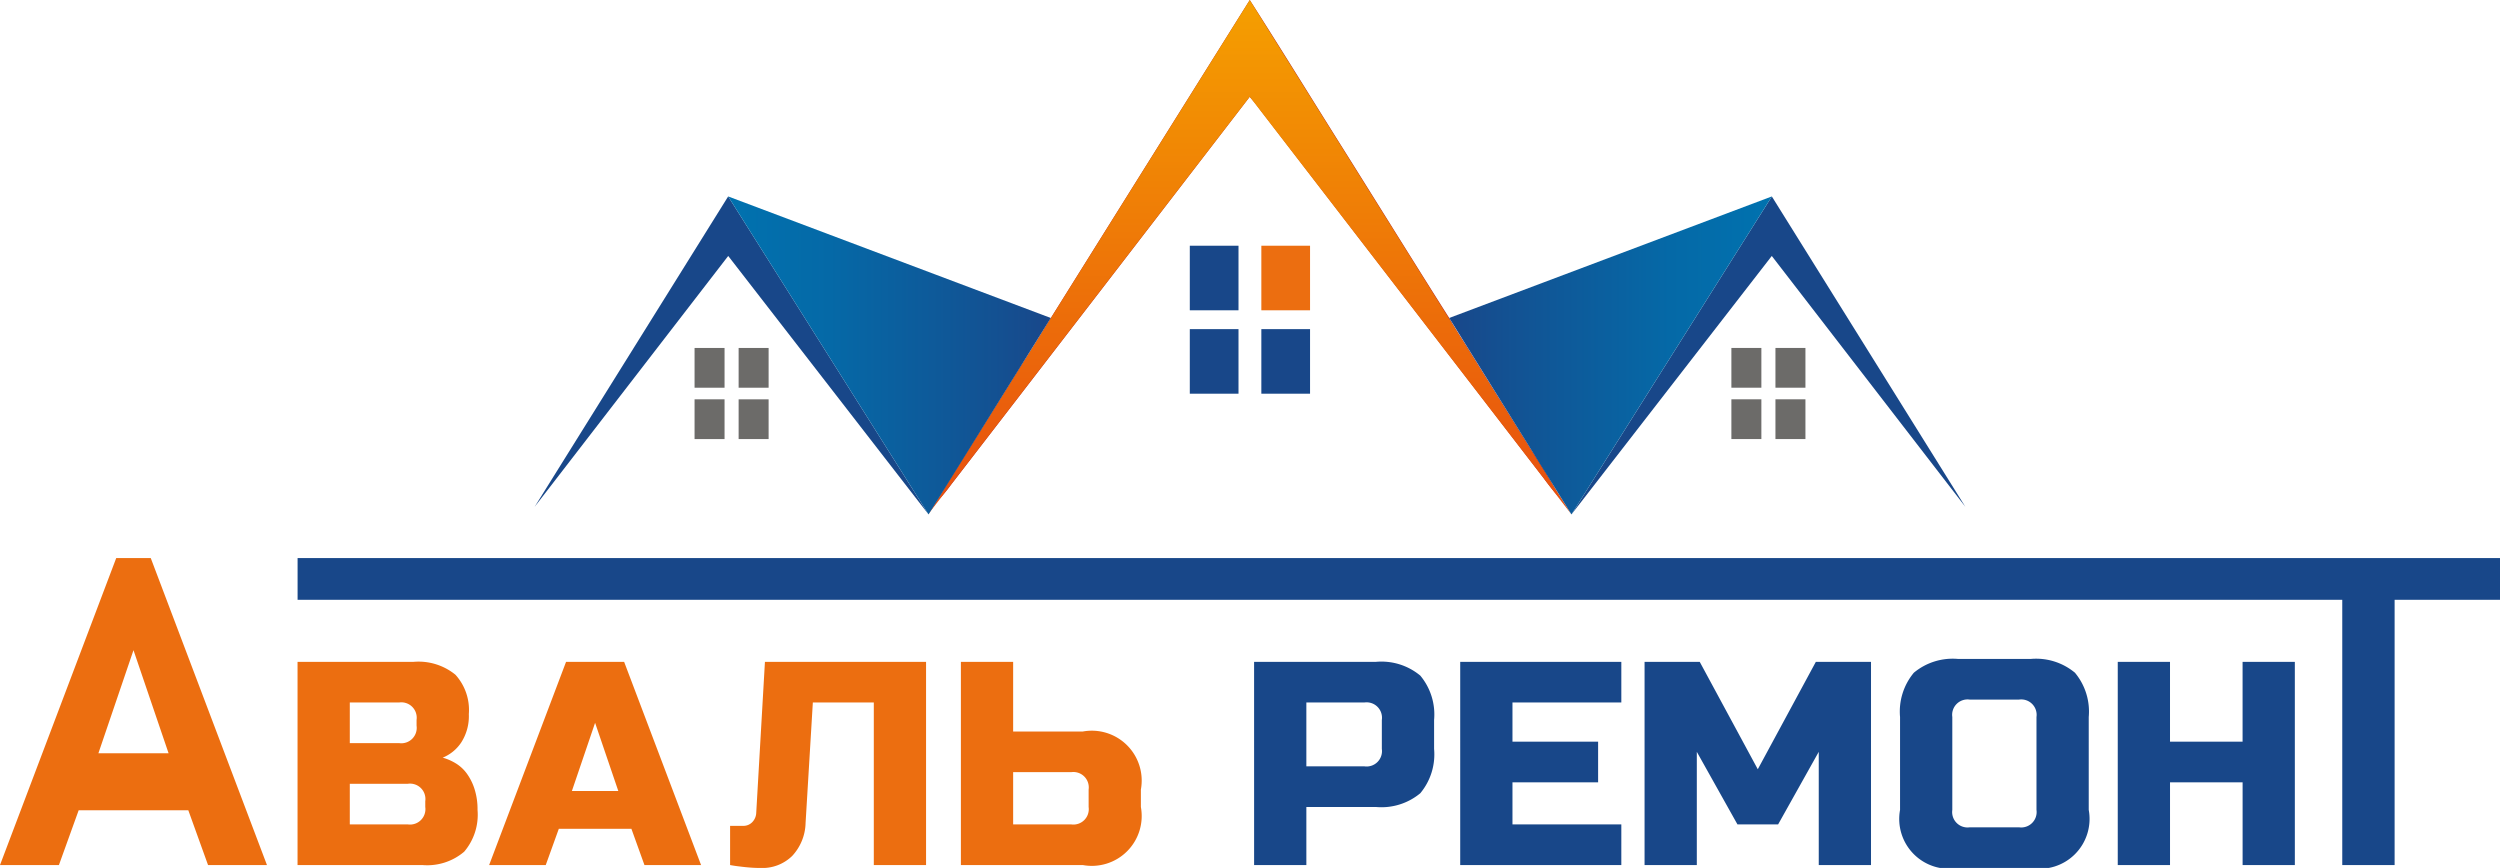 <svg id="Layer_1" data-name="Layer 1" xmlns="http://www.w3.org/2000/svg" xmlns:xlink="http://www.w3.org/1999/xlink" viewBox="0 0 197.733 68.65"><defs><style>.cls-1{fill:#b13032}.cls-2{fill:url(#linear-gradient)}.cls-3{fill:#184789}.cls-4{fill:#ec6e10}.cls-5{fill:#6c6b69}.cls-6{fill:url(#linear-gradient-2)}.cls-7{fill:url(#linear-gradient-3)}</style><linearGradient id="linear-gradient" x1="98.847" y1="40.687" x2="98.847" gradientUnits="userSpaceOnUse"><stop offset="0" stop-color="#e74e0f"/><stop offset="1" stop-color="#f59f00"/></linearGradient><linearGradient id="linear-gradient-2" x1="114.623" y1="28.112" x2="140.14" y2="28.112" gradientUnits="userSpaceOnUse"><stop offset="0" stop-color="#19478a"/><stop offset=".174" stop-color="#135192"/><stop offset=".685" stop-color="#0569a7"/><stop offset="1" stop-color="#0072af"/></linearGradient><linearGradient id="linear-gradient-3" x1="4927.538" y1="28.112" x2="4953.054" y2="28.112" gradientTransform="matrix(-1 0 0 1 5010.647 0)" xlink:href="#linear-gradient-2"/></defs><title>site-logo</title><path class="cls-1" d="M83.11 25.16Q90.974 12.576 98.848 0c2.472 3.852 4.865 7.757 7.303 11.633 2.829 4.502 5.624 9.026 8.472 13.517.427.779.916 1.52 1.394 2.268 1.675 2.724 3.386 5.426 5.078 8.14a32.813 32.813 0 0 1 2.27 3.831 15.15 15.15 0 0 1-1.282-1.592Q110.9 23.27 99.715 8.746a14.07 14.07 0 0 0-.873-1.088q-11.803 15.35-23.626 30.688a10.686 10.686 0 0 1-.89 1.086 6.954 6.954 0 0 1 .732-1.37c1.858-3.017 3.788-5.989 5.624-9.02.87-1.256 1.631-2.581 2.428-3.883z"/><path class="cls-2" d="M98.852 7.658l25.439 33.029L98.848.004V0l-.001.002L98.846 0v.004L73.403 40.687 98.842 7.658"/><path class="cls-3" d="M94.105 19.435h3.852v5.107h-3.852z"/><path class="cls-4" d="M99.764 19.435h3.852v5.107h-3.852z"/><path class="cls-3" d="M94.105 26.032h3.852v5.107h-3.852zm5.659 0h3.852v5.107h-3.852z"/><path class="cls-5" d="M136.941 27.52h2.372v3.145h-2.372zm3.485 0h2.372v3.145h-2.372zm-3.485 4.062h2.372v3.145h-2.372zm3.485 0h2.372v3.145h-2.372z"/><path class="cls-3" d="M140.136 20.244l-15.845 20.443 15.849-25.15 15.308 24.55-15.312-19.843z"/><path class="cls-6" d="M140.14 15.537l-25.517 9.613 9.668 15.537 15.849-25.15z"/><path class="cls-5" transform="rotate(180 59.606 29.093)" d="M58.42 27.52h2.372v3.145H58.42z"/><path class="cls-5" transform="rotate(180 56.121 29.093)" d="M54.935 27.52h2.372v3.145h-2.372z"/><path class="cls-5" transform="rotate(180 59.606 33.155)" d="M58.42 31.582h2.372v3.145H58.42z"/><path class="cls-5" transform="rotate(180 56.121 33.155)" d="M54.935 31.582h2.372v3.145h-2.372z"/><path class="cls-3" d="M57.597 20.244l15.845 20.443-15.849-25.15-15.308 24.55 15.312-19.843z"/><path class="cls-7" d="M57.593 15.537L83.11 25.15l-9.668 15.537-15.849-25.15z"/><path class="cls-4" d="M4.66 68.42H0l9.192-24.28h2.732l9.191 24.28h-4.66l-1.562-4.336h-8.67zm3.123-8.844h5.55l-2.775-8.152zm15.751-7.229h9.185a4.61 4.61 0 0 1 3.305 1.022 4.147 4.147 0 0 1 1.057 3.111 3.854 3.854 0 0 1-.597 2.239 3.213 3.213 0 0 1-1.47 1.206 4.133 4.133 0 0 1 1.01.436 3.038 3.038 0 0 1 .884.803 4.287 4.287 0 0 1 .62 1.23 5.246 5.246 0 0 1 .242 1.664 4.512 4.512 0 0 1-1.057 3.306 4.512 4.512 0 0 1-3.305 1.056h-9.874zm9.414 4.593a1.217 1.217 0 0 0-1.378-1.378h-3.903v3.214h3.903a1.217 1.217 0 0 0 1.378-1.377zm.688 6.429a1.217 1.217 0 0 0-1.377-1.378h-4.592v3.214h4.592a1.217 1.217 0 0 0 1.377-1.377zm9.529 5.051h-4.478l6.085-16.073h4.593L55.45 68.42h-4.478l-1.033-2.87h-5.74zm2.067-5.855h3.673l-1.837-5.396zm18.484 2.526a3.96 3.96 0 0 1-1.057 2.606 3.36 3.36 0 0 1-2.502.953q-.436 0-.862-.035a15.68 15.68 0 0 1-.769-.08c-.275-.03-.536-.07-.78-.115v-3.1h1.033a.965.965 0 0 0 .724-.298 1.111 1.111 0 0 0 .31-.735l.688-11.94h12.744V68.42h-4.133V55.562H64.29zm16.417-7.233h5.51a3.945 3.945 0 0 1 4.593 4.592v1.378a3.945 3.945 0 0 1-4.592 4.592H76V52.347h4.133zm5.97 4.592a1.217 1.217 0 0 0-1.378-1.377h-4.592v4.132h4.592a1.217 1.217 0 0 0 1.378-1.377z"/><path class="cls-3" d="M99.19 52.347h9.645a4.802 4.802 0 0 1 3.502 1.091 4.8 4.8 0 0 1 1.09 3.502v2.296a4.8 4.8 0 0 1-1.09 3.502 4.802 4.802 0 0 1-3.502 1.09h-5.511v4.592h-4.133zm10.104 4.593a1.217 1.217 0 0 0-1.378-1.378h-4.592v5.051h4.592a1.218 1.218 0 0 0 1.378-1.377zm18.942 11.48h-12.743V52.347h12.743v3.215h-8.61v3.1h6.774v3.214h-6.774v3.33h8.61zm15.615-8.955l-3.214 5.74h-3.216l-3.214-5.74v8.955h-4.133V52.347h4.363l4.592 8.496 4.592-8.496h4.363V68.42h-4.133zm21.354 4.593a3.945 3.945 0 0 1-4.592 4.592h-5.74a3.944 3.944 0 0 1-4.592-4.592V56.71a4.799 4.799 0 0 1 1.09-3.501 4.8 4.8 0 0 1 3.502-1.091h5.74a4.798 4.798 0 0 1 3.501 1.09 4.799 4.799 0 0 1 1.091 3.502zm-4.133-7.348a1.218 1.218 0 0 0-1.377-1.378h-3.904a1.218 1.218 0 0 0-1.377 1.378v7.348a1.218 1.218 0 0 0 1.377 1.377h3.904a1.218 1.218 0 0 0 1.377-1.377zm20.435 11.71h-4.132v-6.544h-5.741v6.544H167.5V52.347h4.133v6.315h5.74v-6.315h4.133z"/><path class="cls-3" d="M177.909 44.141v-.002H23.537v3.299h161.72V68.42h4.141V47.438h8.335v-3.297h-19.824z"/></svg>